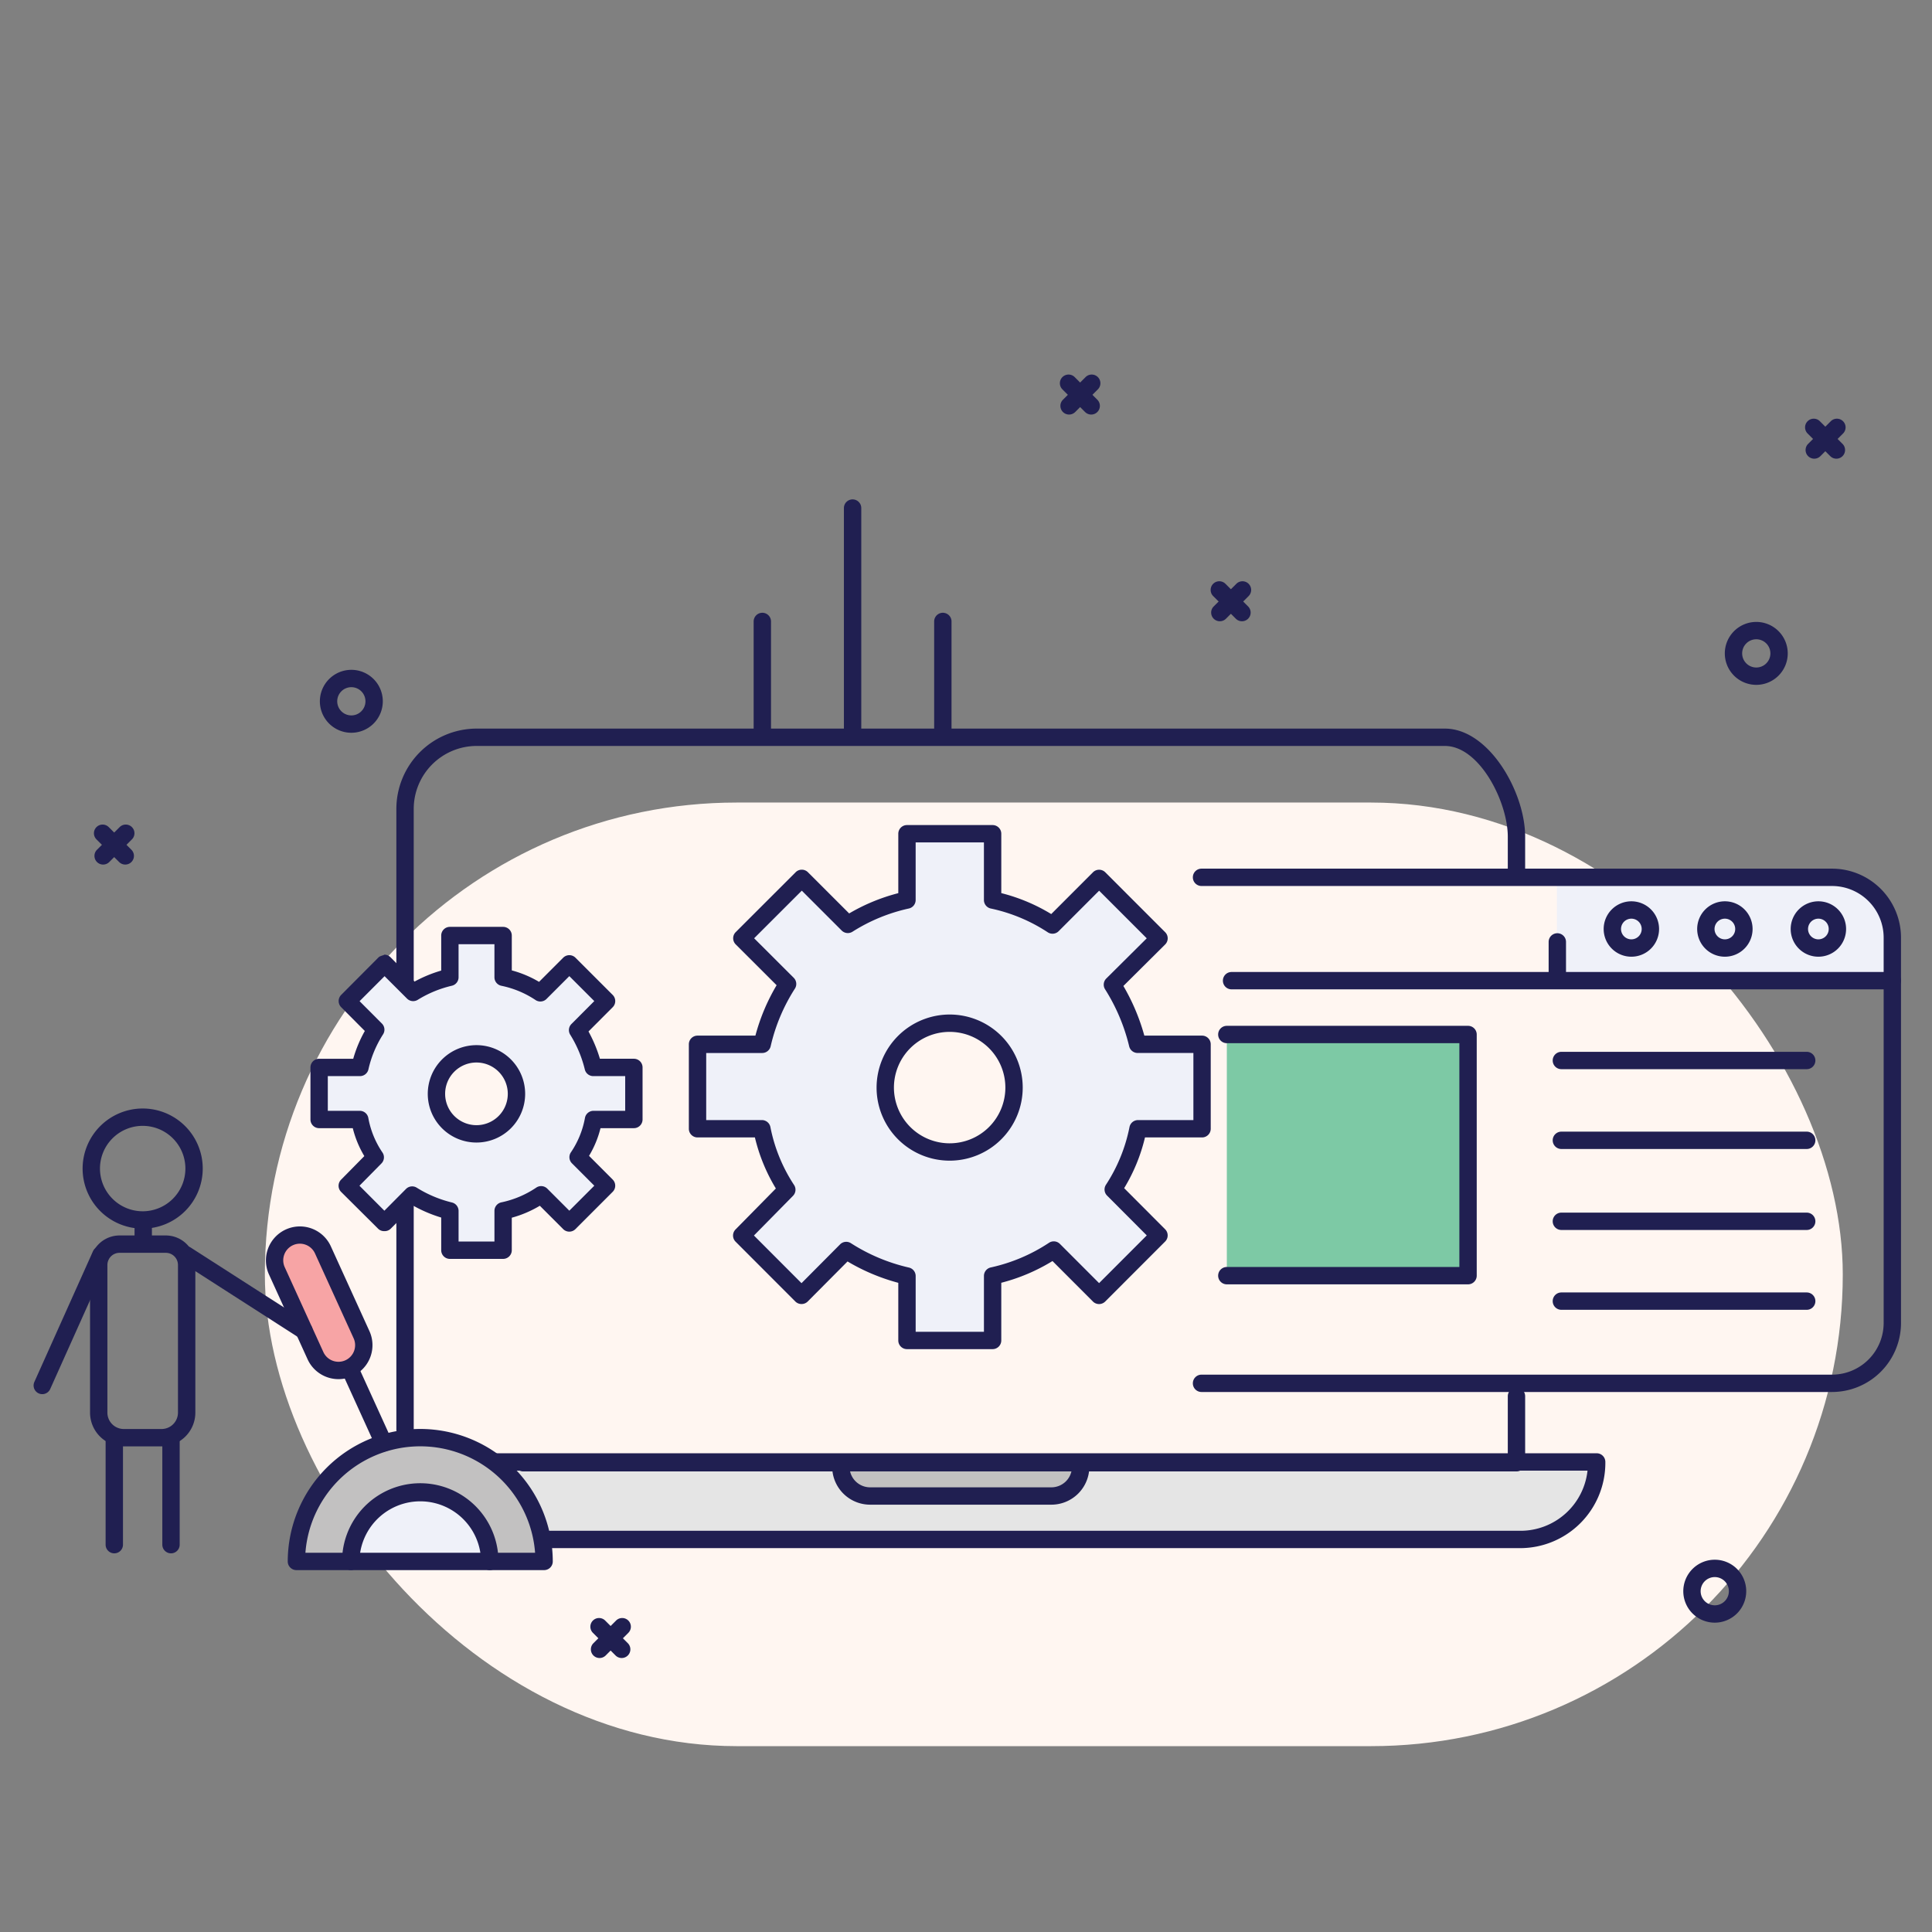 <svg id="Layer_1" data-name="Layer 1" xmlns="http://www.w3.org/2000/svg" viewBox="0 0 216 216"><rect x="0" y="0" width="216" height="216" fill="#808080" stroke="none"/><defs><style>.cls-1{fill:#fff6f1;}.cls-2{fill:#eff1f9;}.cls-3{fill:#c2c1c1;}.cls-4{fill:#f7a4a5;}.cls-5{fill:#e5e5e5;}.cls-6{fill:#7dc9a5;}.cls-7{fill:#201f51;}</style></defs><rect class="cls-1" x="29.611" y="89.726" width="176.414" height="105.495" rx="52.748"/><path class="cls-2" d="M42.011,115.151l-3.178-3.203,4.164-4.176,3.228,3.189a13.976,13.976,0,0,1,4.139-1.7V104.66h5.951v4.601A11.461,11.461,0,0,1,60.447,111l3.222-3.24,4.155,4.163L64.58,115.201a14.345,14.345,0,0,1,1.747,4.204h4.606v5.82h-4.58a10.859,10.859,0,0,1-1.722,4.182l3.182,3.172L63.65,136.738l-3.118-3.156a11.825,11.825,0,0,1-4.218,1.794v4.466H50.363v-4.459a14.498,14.498,0,0,1-4.25-1.773l-3.121,3.124L38.83,132.571l3.129-3.145a10.85,10.85,0,0,1-1.735-4.2H35.743v-5.82h4.503A13.253,13.253,0,0,1,42.011,115.151ZM53.27,126.766a4.473,4.473,0,1,0-4.475-4.474A4.511,4.511,0,0,0,53.27,126.766Z"/><path class="cls-2" d="M87.276,109.655,82.1,104.451,88.881,97.657l5.228,5.196a23.946,23.946,0,0,1,6.711-2.766v-7.456h9.574v7.456a18.318,18.318,0,0,1,6.817,2.831l5.291-5.276,6.787,6.779-5.27,5.316a23.128,23.128,0,0,1,2.856,6.823h7.454v9.313h-7.411a18.028,18.028,0,0,1-2.804,6.915l5.182,5.219-6.781,6.798-5.164-5.127a18.904,18.904,0,0,1-6.957,2.935v7.317h-9.574v-7.306a24.841,24.841,0,0,1-6.892-2.887L88.86,144.825l-6.77-6.779,5.099-5.228a18.009,18.009,0,0,1-2.822-6.945H77.144V116.56h7.259A22.13,22.13,0,0,1,87.276,109.655ZM105.61,128.593a7.284,7.284,0,1,0-7.287-7.285A7.341,7.341,0,0,0,105.61,128.593Z"/><path class="cls-2" d="M211.565,104.594v4.986H174.062V98.086h30.992A6.51,6.51,0,0,1,211.565,104.594Z"/><path class="cls-3" d="M47.046,160.736a13.844,13.844,0,0,1,13.845,13.842H33.201A13.844,13.844,0,0,1,47.046,160.736Z"/><path class="cls-4" d="M32.358,138.34a2.83,2.83,0,0,1,3.747,1.403l4.314,9.476a2.828,2.828,0,0,1-1.403,3.746h0a2.829,2.829,0,0,1-3.747-1.403l-4.314-9.476A2.829,2.829,0,0,1,32.358,138.34Z"/><path class="cls-2" d="M47.046,167.296a7.165,7.165,0,0,1,7.165,7.164H39.881A7.165,7.165,0,0,1,47.046,167.296Z"/><path class="cls-5" d="M178.517,165.16a7.005,7.005,0,0,1-7.006,7.005H60.862c-1.507-2.509-1.585-5.065-3.402-7.005l-1.926-1.58H178.517Z"/><path class="cls-3" d="M120.281,163.863a3.39,3.39,0,0,1-3.39,3.389h-18.89a3.39,3.39,0,0,1-3.39-3.389v-.354h25.67Z"/><rect class="cls-6" x="137.161" y="115.659" width="26.968" height="26.962"/><path class="cls-7" d="M53.292,81.458H161.536c4.951,0,8.978,7.131,8.978,12.08v3.584a.97.97,0,0,1-1.941,0V93.538c0-3.88-3.157-10.14-7.037-10.14H53.292a7.045,7.045,0,0,0-7.037,7.036v19.146a.97.97,0,0,1-1.941,0V90.434A8.987,8.987,0,0,1,53.292,81.458Z"/><path class="cls-7" d="M58.503,162.567h110.07v-6.465a.97.97,0,0,1,1.941,0v7.435a.97.97,0,0,1-.97.97H58.503a.97.97,0,1,1,0-1.94Z"/><path class="cls-7" d="M45.285,133.887a.97.97,0,0,1,.97.97v24.962a.97.97,0,0,1-1.941,0V134.857A.97.97,0,0,1,45.285,133.887Z"/><path class="cls-7" d="M55.538,162.477H178.51a.97.97,0,0,1,.97.97v.057a9.534,9.534,0,0,1-9.575,9.58H61.23a.97.97,0,1,1,0-1.94H169.905a7.543,7.543,0,0,0,7.582-6.726H55.538a.97.97,0,1,1,0-1.94Z"/><path class="cls-7" d="M77.984,115.784h6.471a22.203,22.203,0,0,1,2.371-5.635l-4.572-4.564a.97.97,0,0,1,0-1.373l6.701-6.696a.97.97,0,0,1,1.372,0l4.61,4.607a21.365,21.365,0,0,1,5.494-2.268V93.213a.97.97,0,0,1,.97-.97h9.574a.97.97,0,0,1,.97.97v6.638a20.172,20.172,0,0,1,5.584,2.342l4.668-4.672a.97.97,0,0,1,.686-.284h0a.971.971,0,0,1,.686.284l6.698,6.699a.97.97,0,0,1-.002,1.374l-4.669,4.639a23.213,23.213,0,0,1,2.342,5.551h6.453a.97.97,0,0,1,.97.97v9.442a.97.97,0,0,1-.97.97h-6.38a19.699,19.699,0,0,1-2.329,5.673l4.583,4.596a.97.97,0,0,1-.001,1.37l-6.701,6.707a.971.971,0,0,1-1.373,0l-4.52-4.526a20.901,20.901,0,0,1-5.726,2.43v6.449a.97.97,0,0,1-.97.97h-9.574a.97.97,0,0,1-.97-.97v-6.444a22.359,22.359,0,0,1-5.674-2.389L90.3,145.512a.963.963,0,0,1-.687.28h-.001a.965.965,0,0,1-.687-.278l-6.686-6.693a.97.97,0,0,1-.005-1.366l4.509-4.58a19.886,19.886,0,0,1-2.344-5.709H77.984a.97.97,0,0,1-.97-.97v-9.442A.97.97,0,0,1,77.984,115.784Zm.97,9.442h6.226a.97.97,0,0,1,.952.781,18.093,18.093,0,0,0,2.654,6.489.97.97,0,0,1-.128,1.2l-4.367,4.436L89.61,143.46l4.312-4.337a.97.97,0,0,1,1.21-.134,20.437,20.437,0,0,0,6.484,2.725.97.97,0,0,1,.757.946v6.235h7.633V142.65a.97.97,0,0,1,.765-.948,19.235,19.235,0,0,0,6.517-2.762.97.97,0,0,1,1.212.13l4.38,4.385,5.33-5.335-4.437-4.449a.97.97,0,0,1-.135-1.2,18.249,18.249,0,0,0,2.641-6.462.97.97,0,0,1,.952-.782h6.192V117.724h-6.235a.97.97,0,0,1-.944-.744,21.152,21.152,0,0,0-2.693-6.373.97.97,0,0,1,.134-1.209l4.523-4.493-5.324-5.325-4.524,4.527a.971.971,0,0,1-1.207.133,18.621,18.621,0,0,0-6.379-2.667.97.97,0,0,1-.77-.949v-6.44h-7.633v6.44a.97.97,0,0,1-.763.948,19.582,19.582,0,0,0-6.305,2.599.971.971,0,0,1-1.201-.136l-4.461-4.459-5.328,5.324,4.427,4.42a.97.97,0,0,1,.132,1.209,20.289,20.289,0,0,0-2.711,6.442.97.97,0,0,1-.946.755H78.955Z"/><path class="cls-7" d="M106.174,113.425a8.169,8.169,0,1,1-8.171,8.169A8.18,8.18,0,0,1,106.174,113.425Zm0,14.398a6.229,6.229,0,1,0-6.231-6.229A6.237,6.237,0,0,0,106.174,127.824Z"/><path class="cls-7" d="M35.679,118.371h3.813a14.123,14.123,0,0,1,1.297-3.107l-2.644-2.655a.98.98,0,0,1,.001-1.379l4.164-4.184c.182-.182.429-.187.686-.317h0a1.004,1.004,0,0,1,.686.316l2.666,2.696a14.808,14.808,0,0,1,2.98-1.229v-3.917a.97.97,0,0,1,.97-.97h5.951a.97.97,0,0,1,.97.97v3.896a12.101,12.101,0,0,1,3.048,1.282l2.699-2.7a.971.971,0,0,1,.686-.284h0a.97.97,0,0,1,.686.284l4.163,4.163a.97.97,0,0,1,.001,1.371l-2.707,2.713a15.443,15.443,0,0,1,1.275,3.05h3.799a.97.97,0,0,1,.97.97v5.82a.97.97,0,0,1-.97.97H67.137a11.25,11.25,0,0,1-1.282,3.096l2.645,2.651a.97.97,0,0,1-.001,1.371l-4.164,4.167a.971.971,0,0,1-1.373,0l-2.608-2.61a12.483,12.483,0,0,1-3.136,1.336v3.635a.97.97,0,0,1-.97.97H50.298a.97.97,0,0,1-.97-.97v-3.652a15.603,15.603,0,0,1-3.092-1.31l-2.571,2.572a.942.942,0,0,1-.687.256h-.001a.943.943,0,0,1-.687-.254l-4.154-4.132a.97.97,0,0,1-.004-1.366l2.601-2.638a11.345,11.345,0,0,1-1.291-3.121H35.679a.97.97,0,0,1-.97-.97v-5.82A.97.97,0,0,1,35.679,118.371Zm.97,5.82h3.575a.97.97,0,0,1,.954.793,10.049,10.049,0,0,0,1.597,3.89.97.97,0,0,1-.129,1.2l-2.458,2.492,2.786,2.792,2.418-2.433a.97.97,0,0,1,1.21-.134,13.341,13.341,0,0,0,3.925,1.648.97.97,0,0,1,.742.943v3.424h4.011v-3.431a.97.97,0,0,1,.773-.95,11.011,11.011,0,0,0,3.922-1.663.971.971,0,0,1,1.212.13l2.464,2.465,2.793-2.795L63.945,130.06a.97.97,0,0,1-.136-1.2,10.034,10.034,0,0,0,1.59-3.875.97.97,0,0,1,.954-.794h3.545v-3.88H66.327a.97.97,0,0,1-.943-.741,13.223,13.223,0,0,0-1.627-3.88.97.97,0,0,1,.131-1.206l2.555-2.561-2.791-2.791-2.552,2.553a.971.971,0,0,1-1.206.133,10.768,10.768,0,0,0-3.836-1.606.97.97,0,0,1-.779-.951v-3.695H51.268v3.695a.97.97,0,0,1-.749.945,12.741,12.741,0,0,0-3.813,1.574.971.971,0,0,1-1.201-.136l-2.509-2.507-2.794,2.796,2.495,2.501a.97.97,0,0,1,.13,1.208,12.18,12.18,0,0,0-1.635,3.911.97.97,0,0,1-.947.758H36.649Z"/><path class="cls-7" d="M53.27,116.849a5.444,5.444,0,1,1-5.445,5.444A5.45,5.45,0,0,1,53.27,116.849Zm0,8.947a3.503,3.503,0,1,0-3.504-3.503A3.508,3.508,0,0,0,53.27,125.796Z"/><path class="cls-7" d="M204.823,99.056H134.332a.97.97,0,1,1,0-1.94h70.491a7.72,7.72,0,0,1,7.712,7.71v43.091a7.72,7.72,0,0,1-7.712,7.71H134.332a.97.97,0,1,1,0-1.94h70.491a5.777,5.777,0,0,0,5.772-5.77V104.826A5.777,5.777,0,0,0,204.823,99.056Z"/><path class="cls-7" d="M137.691,108.67H211.565a.97.97,0,1,1,0,1.94H137.691a.97.97,0,1,1,0-1.94Z"/><path class="cls-7" d="M137.161,116.629a.97.97,0,1,1,0-1.94H164.13a.97.97,0,0,1,.97.97v26.962a.97.97,0,0,1-.97.97H137.161a.97.97,0,1,1,0-1.94h25.998V116.629Z"/><path class="cls-7" d="M174.564,117.595h27.428a.97.97,0,1,1,0,1.94H174.564a.97.97,0,1,1,0-1.94Z"/><path class="cls-7" d="M174.564,126.519h27.428a.97.97,0,1,1,0,1.94H174.564a.97.97,0,1,1,0-1.94Z"/><path class="cls-7" d="M174.564,135.573h27.428a.97.97,0,1,1,0,1.94H174.564a.97.97,0,1,1,0-1.94Z"/><path class="cls-7" d="M174.564,144.498h27.428a.97.97,0,1,1,0,1.94H174.564a.97.97,0,1,1,0-1.94Z"/><path class="cls-7" d="M203.298,100.767a3.097,3.097,0,1,1-3.097,3.097A3.1,3.1,0,0,1,203.298,100.767Zm0,4.253a1.156,1.156,0,1,0-1.157-1.156A1.158,1.158,0,0,0,203.298,105.02Z"/><path class="cls-7" d="M192.844,100.767a3.097,3.097,0,1,1-3.097,3.097A3.1,3.1,0,0,1,192.844,100.767Zm0,4.253a1.156,1.156,0,1,0-1.157-1.156A1.158,1.158,0,0,0,192.844,105.02Z"/><path class="cls-7" d="M182.389,100.767a3.097,3.097,0,1,1-3.097,3.097A3.1,3.1,0,0,1,182.389,100.767Zm0,4.253a1.156,1.156,0,1,0-1.157-1.156A1.158,1.158,0,0,0,182.389,105.02Z"/><path class="cls-7" d="M174.111,104.337a.97.97,0,0,1,.97.97v4.139a.97.97,0,0,1-1.941,0v-4.139A.97.97,0,0,1,174.111,104.337Z"/><path class="cls-7" d="M95.321,55.833a.97.97,0,0,1,.97.97V81.896a.97.97,0,0,1-1.941,0V56.803A.97.97,0,0,1,95.321,55.833Z"/><path class="cls-7" d="M85.23,68.509a.97.97,0,0,1,.97.97v12.417a.97.97,0,0,1-1.941,0V69.479A.97.97,0,0,1,85.23,68.509Z"/><path class="cls-7" d="M105.412,68.509a.97.97,0,0,1,.97.97v12.417a.97.97,0,0,1-1.941,0V69.479A.97.97,0,0,1,105.412,68.509Z"/><path class="cls-7" d="M46.985,159.759a14.831,14.831,0,0,1,14.816,14.812.97.97,0,0,1-.97.97H54.758a.97.97,0,0,1-.97-.97,6.803,6.803,0,0,0-13.605,0,.97.97,0,0,1-.97.97H33.14a.97.97,0,0,1-.97-.97A14.831,14.831,0,0,1,46.985,159.759Zm-8.69,13.842a8.744,8.744,0,0,1,17.38,0h4.149a12.876,12.876,0,0,0-25.678,0Z"/><path class="cls-7" d="M39.236,173.601H54.762a.97.97,0,1,1,0,1.94H39.236a.97.97,0,1,1,0-1.94Z"/><path class="cls-7" d="M31.956,137.457a3.8,3.8,0,0,1,5.032,1.884l4.314,9.476a3.799,3.799,0,0,1-6.916,3.147l-4.314-9.476a3.798,3.798,0,0,1,1.884-5.031Zm-.118,4.227,4.314,9.476a1.859,1.859,0,0,0,2.462.922h0a1.858,1.858,0,0,0,.922-2.461l-4.314-9.476a1.859,1.859,0,1,0-3.384,1.54Z"/><path class="cls-7" d="M38.694,152.112a.971.971,0,0,1,1.285.481l3.79,8.326a.97.97,0,1,1-1.766.804l-3.79-8.326A.97.97,0,0,1,38.694,152.112Z"/><path class="cls-7" d="M15.953,123.932a6.715,6.715,0,1,1-6.717,6.715A6.723,6.723,0,0,1,15.953,123.932Zm0,11.49a4.775,4.775,0,1,0-4.776-4.775A4.781,4.781,0,0,0,15.953,135.422Z"/><path class="cls-7" d="M13.366,138.126H18.54A3.303,3.303,0,0,1,21.84,141.425v16.508a3.778,3.778,0,0,1-3.774,3.773H13.841a3.778,3.778,0,0,1-3.774-3.773V141.425A3.303,3.303,0,0,1,13.366,138.126Zm-1.359,19.806a1.835,1.835,0,0,0,1.833,1.833h4.224a1.835,1.835,0,0,0,1.833-1.833V141.425a1.36,1.36,0,0,0-1.359-1.358H13.366a1.36,1.36,0,0,0-1.359,1.358Z"/><path class="cls-7" d="M12.779,159.825a.97.97,0,0,1,.97.97v11.9a.97.97,0,0,1-1.941,0v-11.9A.97.97,0,0,1,12.779,159.825Z"/><path class="cls-7" d="M19.119,159.825a.97.97,0,0,1,.97.97v11.9a.97.97,0,0,1-1.941,0v-11.9A.97.97,0,0,1,19.119,159.825Z"/><path class="cls-7" d="M10.393,139.897a.97.97,0,0,1,1.771.794L5.613,155.295a.97.97,0,0,1-1.771-.794Z"/><path class="cls-7" d="M21.321,139.477l13.186,8.466a.97.97,0,1,1-1.049,1.633L20.273,141.11a.97.97,0,1,1,1.049-1.633Z"/><path class="cls-7" d="M16.014,136.414a.97.97,0,0,1,.97.97v1.552a.97.97,0,0,1-1.941,0v-1.552A.97.97,0,0,1,16.014,136.414Z"/><path class="cls-7" d="M94.01,163.015a.97.97,0,0,1,.97.97,2.303,2.303,0,0,0,2.301,2.3H117.547a2.303,2.303,0,0,0,2.301-2.3.97.97,0,0,1,1.941,0,4.246,4.246,0,0,1-4.242,4.24H97.281a4.246,4.246,0,0,1-4.242-4.24A.97.97,0,0,1,94.01,163.015Z"/><path class="cls-7" d="M196.355,69.532A3.518,3.518,0,1,1,192.836,73.05,3.523,3.523,0,0,1,196.355,69.532Zm0,5.096a1.578,1.578,0,1,0-1.579-1.578A1.58,1.58,0,0,0,196.355,74.628Z"/><path class="cls-7" d="M39.281,74.888a3.518,3.518,0,1,1-3.519,3.518A3.523,3.523,0,0,1,39.281,74.888Zm0,5.096a1.578,1.578,0,1,0-1.579-1.578A1.58,1.58,0,0,0,39.281,79.984Z"/><path class="cls-7" d="M191.713,174.379a3.518,3.518,0,1,1-3.519,3.518A3.523,3.523,0,0,1,191.713,174.379Zm0,5.096a1.578,1.578,0,1,0-1.579-1.578A1.58,1.58,0,0,0,191.713,179.475Z"/><path class="cls-7" d="M203.465,47.095l2.532,2.531a.97.97,0,0,1-1.372,1.372l-2.532-2.531a.97.97,0,0,1,1.372-1.372Z"/><path class="cls-7" d="M204.683,47.095a.97.97,0,0,1,1.372,1.372l-2.532,2.531a.97.97,0,0,1-1.372-1.372Z"/><path class="cls-7" d="M137.008,65.27l2.532,2.531a.97.97,0,0,1-1.372,1.372l-2.532-2.531a.97.97,0,1,1,1.372-1.372Z"/><path class="cls-7" d="M138.225,65.27a.97.97,0,1,1,1.372,1.372l-2.532,2.531a.97.97,0,0,1-1.372-1.372Z"/><path class="cls-7" d="M12.159,92.472l2.532,2.531a.97.97,0,0,1-1.372,1.372L10.786,93.844a.97.97,0,0,1,1.372-1.372Z"/><path class="cls-7" d="M13.376,92.472A.97.97,0,0,1,14.748,93.844l-2.532,2.531a.97.97,0,0,1-1.372-1.372Z"/><path class="cls-7" d="M120.152,42.16l2.532,2.531a.97.97,0,0,1-1.372,1.372L118.78,43.532a.97.97,0,0,1,1.372-1.372Z"/><path class="cls-7" d="M121.37,42.16a.97.97,0,0,1,1.372,1.372l-2.532,2.531a.97.97,0,0,1-1.372-1.372Z"/><path class="cls-7" d="M67.66,181.181l2.532,2.531a.97.97,0,0,1-1.372,1.372l-2.532-2.531A.97.97,0,0,1,67.66,181.181Z"/><path class="cls-7" d="M68.877,181.181a.97.97,0,0,1,1.372,1.372l-2.532,2.531a.97.97,0,1,1-1.372-1.372Z"/></svg>